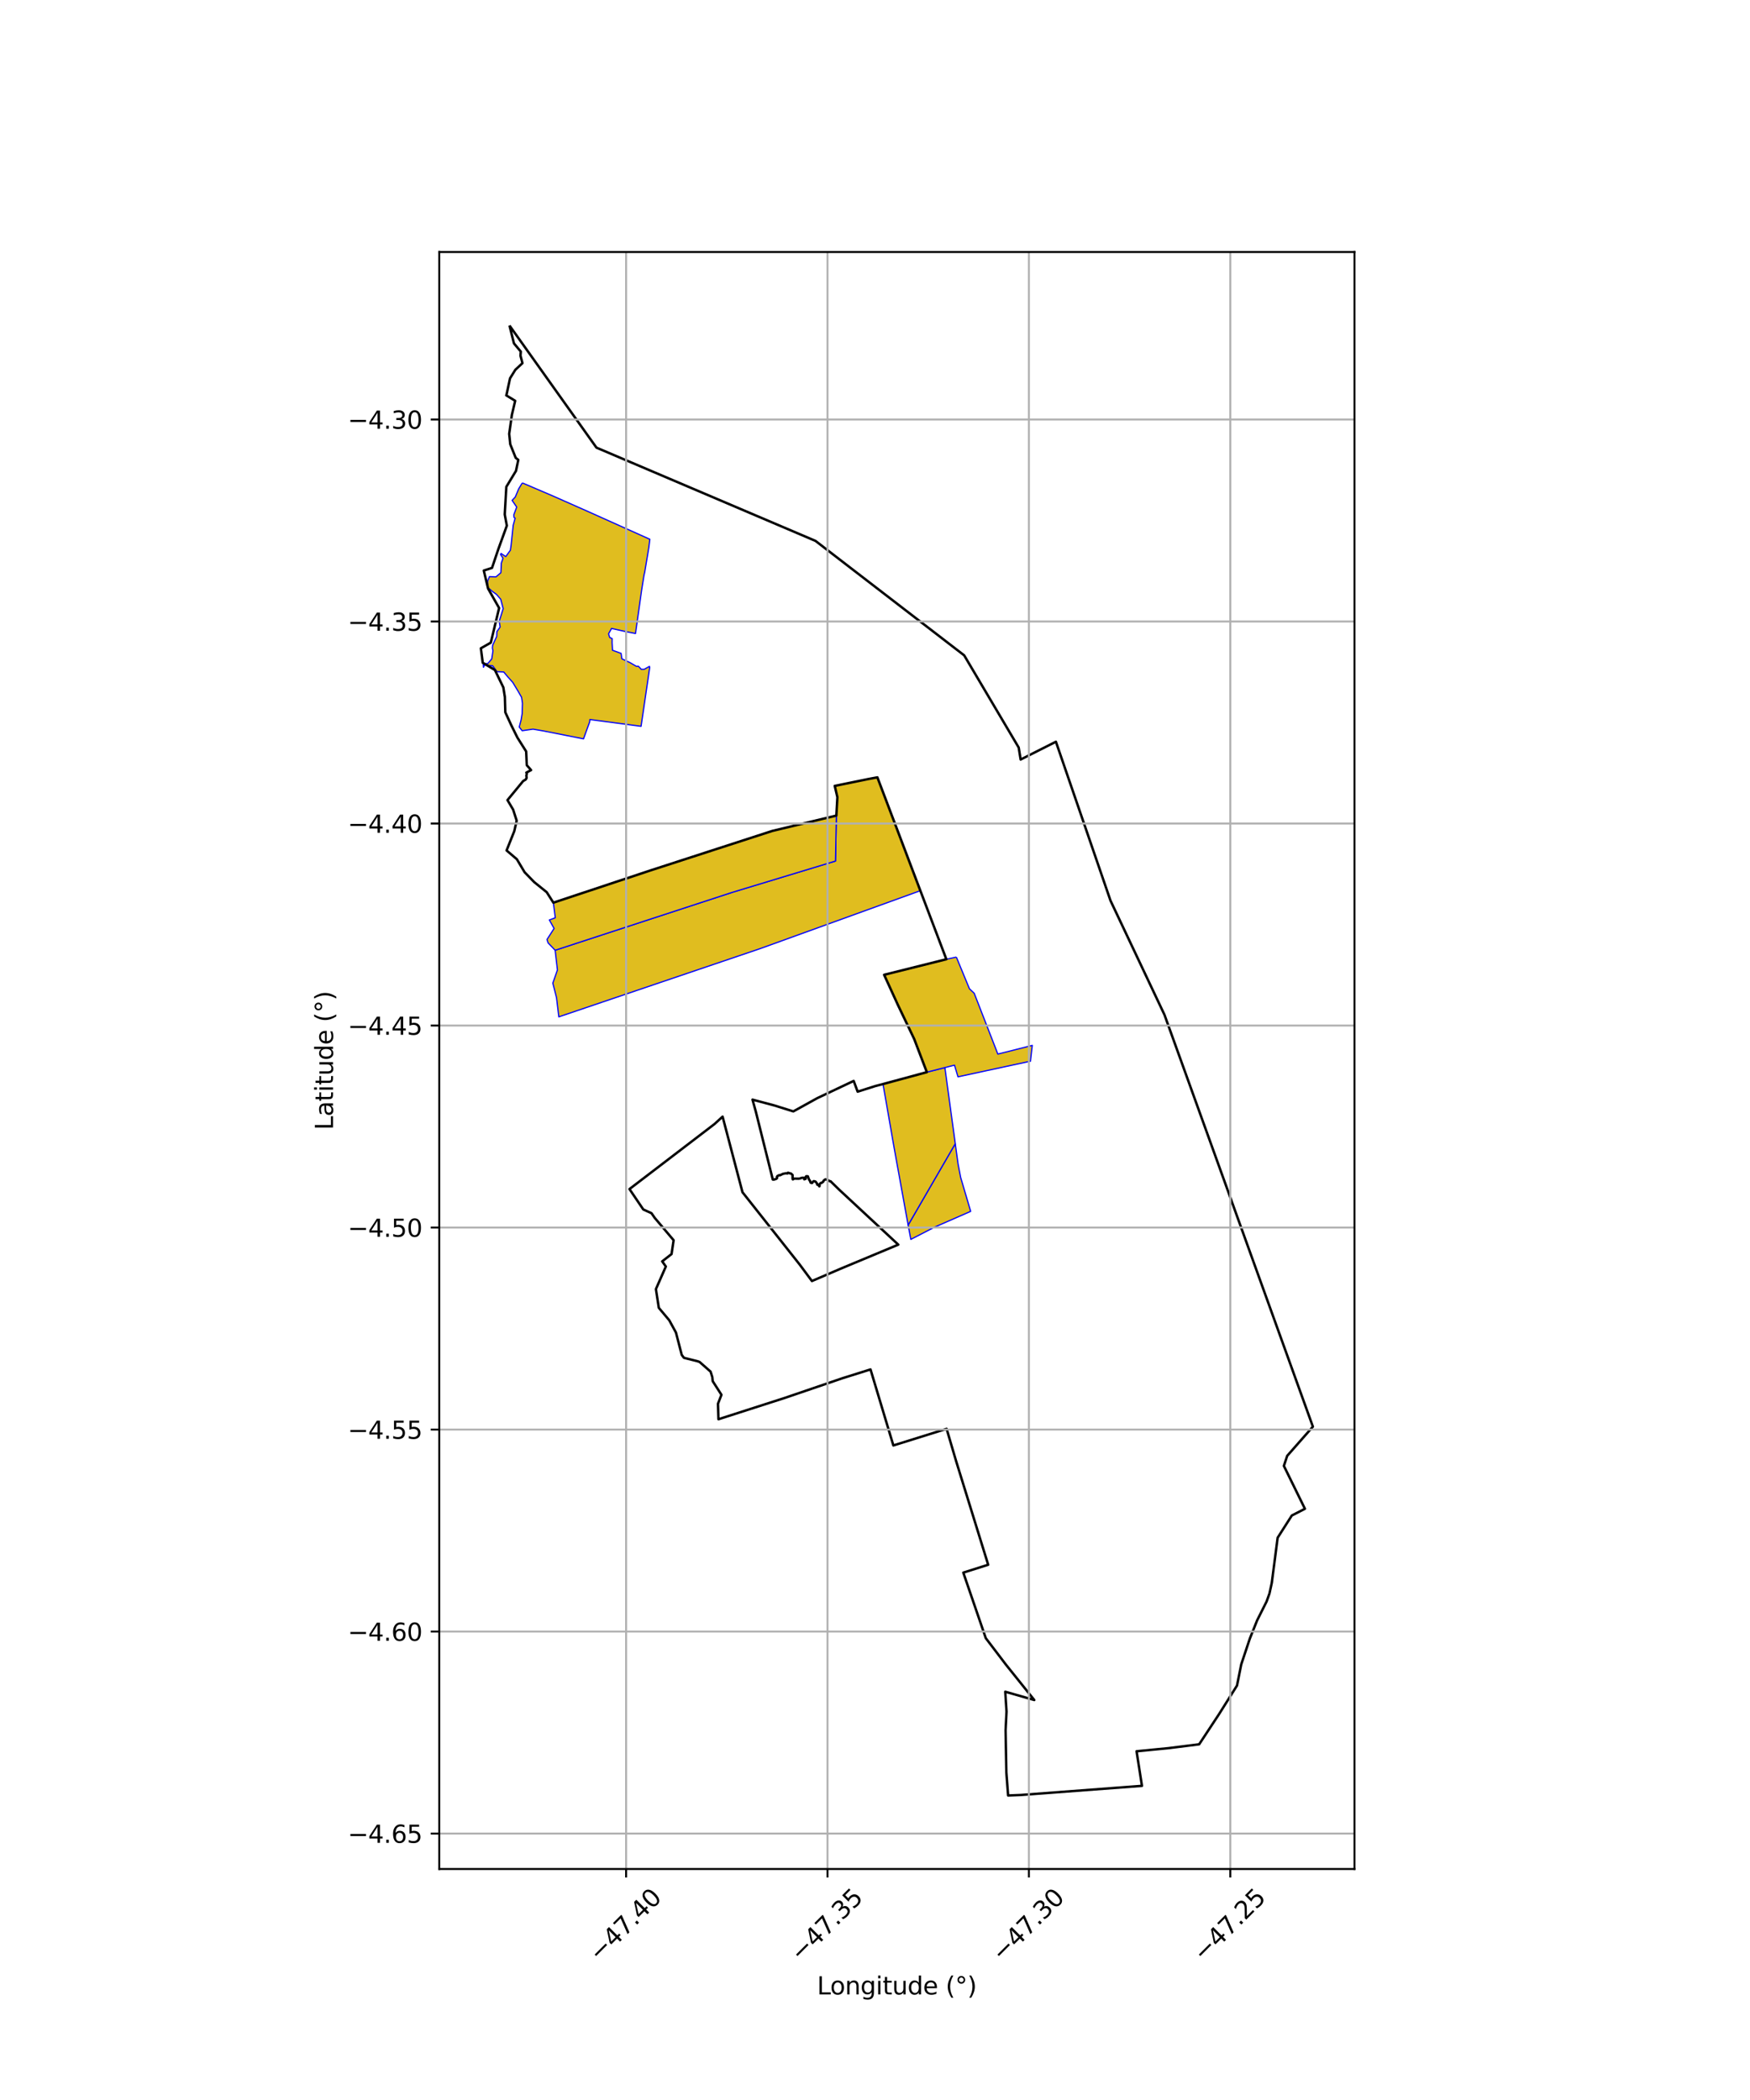 <?xml version="1.0" encoding="utf-8" standalone="no"?>
<!DOCTYPE svg PUBLIC "-//W3C//DTD SVG 1.1//EN"
  "http://www.w3.org/Graphics/SVG/1.1/DTD/svg11.dtd">
<svg xmlns:xlink="http://www.w3.org/1999/xlink" width="720pt" height="864pt" viewBox="0 0 720 864" xmlns="http://www.w3.org/2000/svg" version="1.1">
 <defs>
  <style type="text/css">*{stroke-linejoin: round; stroke-linecap: butt}</style>
 </defs>
 <g id="figure_1">
  <g id="patch_1">
   <path d="M 0 864 
L 720 864 
L 720 0 
L 0 0 
z
" style="fill: #ffffff"/>
  </g>
  <g id="axes_1">
   <g id="patch_2">
    <path d="M 180.726 768.96 
L 557.274 768.96 
L 557.274 103.68 
L 180.726 103.68 
z
" style="fill: #ffffff"/>
   </g>
   <g id="PatchCollection_1">
    <path d="M 214.945 198.694 
L 227.712 204.156 
L 242.272 210.604 
L 257.433 217.411 
L 267.365 221.866 
L 266.979 225.048 
L 265.268 235.35 
L 264.925 236.853 
L 263.98 242.834 
L 261.459 260.651 
L 257.726 259.917 
L 251.605 258.567 
L 250.372 260.769 
L 250.84 262.273 
L 251.863 262.756 
L 251.835 264.431 
L 252.003 267.531 
L 255.54 268.82 
L 255.836 271.047 
L 259.08 272.553 
L 261.821 274.138 
L 262.632 274.104 
L 263.876 275.398 
L 265.015 275.381 
L 267.202 274.166 
L 267.317 274.576 
L 263.756 298.826 
L 242.691 296.032 
L 242.624 296.945 
L 240.072 303.988 
L 223.863 300.781 
L 219.302 299.996 
L 214.835 300.639 
L 213.627 299.116 
L 214.385 296.224 
L 214.826 293.572 
L 214.948 289.347 
L 214.578 286.877 
L 213.079 284.257 
L 210.951 280.739 
L 208.962 278.525 
L 207.232 276.458 
L 204.478 276.344 
L 202.684 273.911 
L 199.406 273.629 
L 198.893 274.526 
L 198.823 273.262 
L 200.737 272.952 
L 202.306 271.106 
L 202.815 267.763 
L 202.575 266.586 
L 202.7 265.441 
L 204.351 261.846 
L 204.427 259.865 
L 205.769 257.979 
L 205.446 255.948 
L 205.583 254.997 
L 207.025 250.413 
L 206.011 246.557 
L 204.289 244.575 
L 202.422 243.205 
L 201.201 242.124 
L 200.703 242.292 
L 200.662 241.894 
L 200.625 239.07 
L 201.382 237.233 
L 204.053 237.332 
L 206.064 235.642 
L 206.257 231.686 
L 206.954 229.677 
L 205.927 228.122 
L 206.148 227.715 
L 208.09 228.992 
L 209.978 226.385 
L 210.29 224.294 
L 210.552 221.72 
L 211.133 216.129 
L 211.942 213.186 
L 211.474 212.894 
L 211.408 211.777 
L 212.583 208.616 
L 210.693 205.861 
L 211.988 204.49 
L 213.418 201.092 
L 214.682 199.024 
L 214.945 198.694 
" clip-path="url(#p73a1fbc412)" style="fill: #e0bd1f; stroke: #0000ff; stroke-width: 0.5"/>
    <path d="M 393.03 470.544 
L 394.178 478.947 
L 395.257 484.481 
L 399.36 498.393 
L 384.488 504.894 
L 374.737 509.919 
L 373.63 504.031 
L 393.03 470.544 
" clip-path="url(#p73a1fbc412)" style="fill: #e0bd1f; stroke: #0000ff; stroke-width: 0.5"/>
    <path d="M 388.751 439.233 
L 393.03 470.544 
L 373.63 504.031 
L 367.951 472.73 
L 363.295 446.009 
L 381.327 441.122 
L 388.751 439.233 
" clip-path="url(#p73a1fbc412)" style="fill: #e0bd1f; stroke: #0000ff; stroke-width: 0.5"/>
    <path d="M 393.476 393.781 
L 398.857 406.811 
L 400.814 408.655 
L 410.543 433.682 
L 424.71 430.102 
L 423.966 436.614 
L 394.135 443.039 
L 392.707 438.232 
L 388.751 439.233 
L 381.327 441.122 
L 376.133 427.493 
L 369.48 413.588 
L 363.752 401.058 
L 389.359 394.664 
L 393.476 393.781 
" clip-path="url(#p73a1fbc412)" style="fill: #e0bd1f; stroke: #0000ff; stroke-width: 0.5"/>
    <path d="M 360.982 319.826 
L 378.553 366.497 
L 312.704 390.314 
L 229.906 418.366 
L 228.978 410.53 
L 227.449 404.481 
L 229.344 399.063 
L 228.401 390.96 
L 301.195 367.156 
L 343.741 354.256 
L 344.095 335.549 
L 344.523 327.989 
L 343.434 323.339 
L 357.197 320.528 
L 360.982 319.826 
" clip-path="url(#p73a1fbc412)" style="fill: #e0bd1f; stroke: #0000ff; stroke-width: 0.5"/>
    <path d="M 344.095 335.549 
L 343.741 354.256 
L 301.195 367.156 
L 228.401 390.96 
L 225.49 387.933 
L 225.041 386.541 
L 227.975 381.995 
L 226.015 378.505 
L 228.45 377.603 
L 227.675 371.385 
L 267.975 358 
L 279.827 354.233 
L 293.462 349.79 
L 317.764 341.863 
L 344.095 335.549 
" clip-path="url(#p73a1fbc412)" style="fill: #e0bd1f; stroke: #0000ff; stroke-width: 0.5"/>
   </g>
   <g id="PatchCollection_2">
    <path d="M 209.611 133.92 
L 245.394 184.17 
L 335.523 222.545 
L 396.7 269.64 
L 419.116 307.552 
L 419.925 312.493 
L 434.432 305.172 
L 456.892 370.549 
L 479.104 417.53 
L 540.158 586.963 
L 529.588 598.982 
L 528.223 603.113 
L 536.881 620.759 
L 531.499 623.517 
L 525.658 632.668 
L 523.246 651.257 
L 522.279 655.663 
L 521.11 658.915 
L 517.211 666.688 
L 514.214 674.178 
L 510.686 684.767 
L 508.936 693.495 
L 501.485 705.345 
L 493.369 717.655 
L 480.642 719.253 
L 467.617 720.523 
L 469.83 734.753 
L 419.985 738.508 
L 414.769 738.72 
L 414.041 729.25 
L 413.728 711.871 
L 414.112 704.189 
L 413.589 696.024 
L 425.537 699.437 
L 413.897 684.915 
L 405.577 673.982 
L 396.327 647.022 
L 406.567 643.782 
L 393.361 601.095 
L 389.459 587.855 
L 367.555 594.7 
L 358.154 563.423 
L 346.699 567.014 
L 322.81 575.167 
L 295.592 583.913 
L 295.397 577.536 
L 296.824 573.86 
L 293.236 568.264 
L 293.057 566.558 
L 292.353 564.327 
L 287.823 560.346 
L 286.885 560.02 
L 281.392 558.647 
L 280.488 557.449 
L 278.109 548.254 
L 275.339 543.183 
L 271.053 538.081 
L 269.862 530.375 
L 273.95 521.084 
L 272.447 518.964 
L 276.294 515.954 
L 277.146 510.269 
L 269.344 501.036 
L 268.043 499.142 
L 264.667 497.611 
L 258.985 489.217 
L 293.941 462.479 
L 297.298 459.421 
L 305.483 490.523 
L 329.013 520.274 
L 334.047 527.054 
L 345.791 522.011 
L 369.578 512.084 
L 345.369 489.571 
L 341.721 486.011 
L 341.406 486.009 
L 340.94 485.707 
L 340.814 485.715 
L 340.398 485.377 
L 339.722 485.235 
L 339.416 485.295 
L 338.855 485.777 
L 338.649 486.247 
L 338.49 486.318 
L 338.026 486.694 
L 337.738 486.68 
L 337.301 487.07 
L 337.097 487.602 
L 337.231 487.831 
L 337.106 488.112 
L 337.04 487.937 
L 336.75 487.623 
L 336.191 487.347 
L 336.217 487.041 
L 335.552 486.147 
L 334.845 485.953 
L 334.52 486.128 
L 334.16 486.694 
L 333.849 486.705 
L 333.53 486.575 
L 333.259 485.856 
L 332.84 485.261 
L 332.369 483.966 
L 331.741 483.932 
L 331.506 484.145 
L 331.59 484.311 
L 331.418 484.461 
L 331.372 484.79 
L 331.482 484.999 
L 330.893 485.201 
L 330.929 484.853 
L 330.801 484.659 
L 330.505 484.533 
L 329.662 484.63 
L 329.34 484.814 
L 328.569 484.947 
L 326.478 484.899 
L 326.477 485.082 
L 326.206 485.242 
L 326.081 484.946 
L 326.076 483.424 
L 325.397 482.791 
L 324.745 482.701 
L 324.423 482.517 
L 324.139 482.505 
L 323.931 482.818 
L 323.298 482.72 
L 322.141 482.954 
L 321.066 483.46 
L 320.972 483.539 
L 320.612 483.484 
L 319.829 483.869 
L 319.638 484.219 
L 319.714 484.314 
L 319.665 484.776 
L 319.271 485.066 
L 318.368 485.325 
L 317.945 485.291 
L 310.97 457.366 
L 309.597 452.421 
L 318.571 454.809 
L 326.395 457.262 
L 336.279 451.794 
L 351.229 444.719 
L 352.858 449.142 
L 360.108 446.842 
L 363.295 446.009 
L 381.327 441.122 
L 376.133 427.493 
L 369.48 413.588 
L 363.75 401.059 
L 389.357 394.663 
L 360.982 319.826 
L 357.197 320.528 
L 343.434 323.339 
L 344.523 327.989 
L 344.095 335.549 
L 317.764 341.863 
L 267.975 358 
L 227.676 371.385 
L 224.932 367.074 
L 219.777 362.913 
L 215.846 358.865 
L 212.649 353.508 
L 208.421 349.899 
L 211.593 341.95 
L 212.574 337.65 
L 211.116 333.102 
L 208.79 329.178 
L 215.243 321.342 
L 216.299 320.717 
L 216.668 320.05 
L 216.561 319.076 
L 216.764 318.309 
L 216.54 317.879 
L 218.505 316.841 
L 216.732 314.829 
L 216.483 309.177 
L 212.887 303.482 
L 210.339 298.355 
L 207.906 293.074 
L 207.722 286.798 
L 207.088 282.827 
L 203.618 275.664 
L 198.617 272.681 
L 197.842 266.729 
L 201.929 264.399 
L 205.347 250.159 
L 200.816 242.175 
L 199.045 234.749 
L 202.428 233.653 
L 205.027 225.934 
L 208.527 216.283 
L 207.667 211.653 
L 208.318 200.289 
L 212.294 193.727 
L 213.246 189.201 
L 212.184 188.386 
L 209.937 182.786 
L 209.497 178.499 
L 210.599 170.698 
L 211.958 164.902 
L 208.277 162.654 
L 208.394 162.424 
L 209.839 155.66 
L 212.039 152.128 
L 214.959 149.414 
L 214.14 146.336 
L 214.268 144.654 
L 211.456 141.281 
L 209.611 133.92 
L 209.611 133.92 
" clip-path="url(#p73a1fbc412)" style="fill: none; stroke: #000000"/>
   </g>
   <g id="matplotlib.axis_1">
    <g id="xtick_1">
     <g id="line2d_1">
      <path d="M 257.594 768.96 
L 257.594 103.68 
" clip-path="url(#p73a1fbc412)" style="fill: none; stroke: #b0b0b0; stroke-width: 0.8; stroke-linecap: square"/>
     </g>
     <g id="line2d_2">
      <defs>
       <path id="m6ed5b6f17c" d="M 0 0 
L 0 3.5 
" style="stroke: #000000; stroke-width: 0.8"/>
      </defs>
      <g>
       <use xlink:href="#m6ed5b6f17c" x="257.594" y="768.96" style="stroke: #000000; stroke-width: 0.8"/>
      </g>
     </g>
     <g id="text_1">
      <!-- −47.40 -->
      <g transform="translate(246.461 807.501) rotate(-45) scale(0.1 -0.1)">
       <defs>
        <path id="DejaVuSans-2212" d="M 678 2272 
L 4684 2272 
L 4684 1741 
L 678 1741 
L 678 2272 
z
" transform="scale(0.016)"/>
        <path id="DejaVuSans-34" d="M 2419 4116 
L 825 1625 
L 2419 1625 
L 2419 4116 
z
M 2253 4666 
L 3047 4666 
L 3047 1625 
L 3713 1625 
L 3713 1100 
L 3047 1100 
L 3047 0 
L 2419 0 
L 2419 1100 
L 313 1100 
L 313 1709 
L 2253 4666 
z
" transform="scale(0.016)"/>
        <path id="DejaVuSans-37" d="M 525 4666 
L 3525 4666 
L 3525 4397 
L 1831 0 
L 1172 0 
L 2766 4134 
L 525 4134 
L 525 4666 
z
" transform="scale(0.016)"/>
        <path id="DejaVuSans-2e" d="M 684 794 
L 1344 794 
L 1344 0 
L 684 0 
L 684 794 
z
" transform="scale(0.016)"/>
        <path id="DejaVuSans-30" d="M 2034 4250 
Q 1547 4250 1301 3770 
Q 1056 3291 1056 2328 
Q 1056 1369 1301 889 
Q 1547 409 2034 409 
Q 2525 409 2770 889 
Q 3016 1369 3016 2328 
Q 3016 3291 2770 3770 
Q 2525 4250 2034 4250 
z
M 2034 4750 
Q 2819 4750 3233 4129 
Q 3647 3509 3647 2328 
Q 3647 1150 3233 529 
Q 2819 -91 2034 -91 
Q 1250 -91 836 529 
Q 422 1150 422 2328 
Q 422 3509 836 4129 
Q 1250 4750 2034 4750 
z
" transform="scale(0.016)"/>
       </defs>
       <use xlink:href="#DejaVuSans-2212"/>
       <use xlink:href="#DejaVuSans-34" transform="translate(83.789 0)"/>
       <use xlink:href="#DejaVuSans-37" transform="translate(147.412 0)"/>
       <use xlink:href="#DejaVuSans-2e" transform="translate(211.035 0)"/>
       <use xlink:href="#DejaVuSans-34" transform="translate(242.822 0)"/>
       <use xlink:href="#DejaVuSans-30" transform="translate(306.445 0)"/>
      </g>
     </g>
    </g>
    <g id="xtick_2">
     <g id="line2d_3">
      <path d="M 340.456 768.96 
L 340.456 103.68 
" clip-path="url(#p73a1fbc412)" style="fill: none; stroke: #b0b0b0; stroke-width: 0.8; stroke-linecap: square"/>
     </g>
     <g id="line2d_4">
      <g>
       <use xlink:href="#m6ed5b6f17c" x="340.456" y="768.96" style="stroke: #000000; stroke-width: 0.8"/>
      </g>
     </g>
     <g id="text_2">
      <!-- −47.35 -->
      <g transform="translate(329.323 807.501) rotate(-45) scale(0.1 -0.1)">
       <defs>
        <path id="DejaVuSans-33" d="M 2597 2516 
Q 3050 2419 3304 2112 
Q 3559 1806 3559 1356 
Q 3559 666 3084 287 
Q 2609 -91 1734 -91 
Q 1441 -91 1130 -33 
Q 819 25 488 141 
L 488 750 
Q 750 597 1062 519 
Q 1375 441 1716 441 
Q 2309 441 2620 675 
Q 2931 909 2931 1356 
Q 2931 1769 2642 2001 
Q 2353 2234 1838 2234 
L 1294 2234 
L 1294 2753 
L 1863 2753 
Q 2328 2753 2575 2939 
Q 2822 3125 2822 3475 
Q 2822 3834 2567 4026 
Q 2313 4219 1838 4219 
Q 1578 4219 1281 4162 
Q 984 4106 628 3988 
L 628 4550 
Q 988 4650 1302 4700 
Q 1616 4750 1894 4750 
Q 2613 4750 3031 4423 
Q 3450 4097 3450 3541 
Q 3450 3153 3228 2886 
Q 3006 2619 2597 2516 
z
" transform="scale(0.016)"/>
        <path id="DejaVuSans-35" d="M 691 4666 
L 3169 4666 
L 3169 4134 
L 1269 4134 
L 1269 2991 
Q 1406 3038 1543 3061 
Q 1681 3084 1819 3084 
Q 2600 3084 3056 2656 
Q 3513 2228 3513 1497 
Q 3513 744 3044 326 
Q 2575 -91 1722 -91 
Q 1428 -91 1123 -41 
Q 819 9 494 109 
L 494 744 
Q 775 591 1075 516 
Q 1375 441 1709 441 
Q 2250 441 2565 725 
Q 2881 1009 2881 1497 
Q 2881 1984 2565 2268 
Q 2250 2553 1709 2553 
Q 1456 2553 1204 2497 
Q 953 2441 691 2322 
L 691 4666 
z
" transform="scale(0.016)"/>
       </defs>
       <use xlink:href="#DejaVuSans-2212"/>
       <use xlink:href="#DejaVuSans-34" transform="translate(83.789 0)"/>
       <use xlink:href="#DejaVuSans-37" transform="translate(147.412 0)"/>
       <use xlink:href="#DejaVuSans-2e" transform="translate(211.035 0)"/>
       <use xlink:href="#DejaVuSans-33" transform="translate(242.822 0)"/>
       <use xlink:href="#DejaVuSans-35" transform="translate(306.445 0)"/>
      </g>
     </g>
    </g>
    <g id="xtick_3">
     <g id="line2d_5">
      <path d="M 423.318 768.96 
L 423.318 103.68 
" clip-path="url(#p73a1fbc412)" style="fill: none; stroke: #b0b0b0; stroke-width: 0.8; stroke-linecap: square"/>
     </g>
     <g id="line2d_6">
      <g>
       <use xlink:href="#m6ed5b6f17c" x="423.318" y="768.96" style="stroke: #000000; stroke-width: 0.8"/>
      </g>
     </g>
     <g id="text_3">
      <!-- −47.30 -->
      <g transform="translate(412.185 807.501) rotate(-45) scale(0.1 -0.1)">
       <use xlink:href="#DejaVuSans-2212"/>
       <use xlink:href="#DejaVuSans-34" transform="translate(83.789 0)"/>
       <use xlink:href="#DejaVuSans-37" transform="translate(147.412 0)"/>
       <use xlink:href="#DejaVuSans-2e" transform="translate(211.035 0)"/>
       <use xlink:href="#DejaVuSans-33" transform="translate(242.822 0)"/>
       <use xlink:href="#DejaVuSans-30" transform="translate(306.445 0)"/>
      </g>
     </g>
    </g>
    <g id="xtick_4">
     <g id="line2d_7">
      <path d="M 506.18 768.96 
L 506.18 103.68 
" clip-path="url(#p73a1fbc412)" style="fill: none; stroke: #b0b0b0; stroke-width: 0.8; stroke-linecap: square"/>
     </g>
     <g id="line2d_8">
      <g>
       <use xlink:href="#m6ed5b6f17c" x="506.18" y="768.96" style="stroke: #000000; stroke-width: 0.8"/>
      </g>
     </g>
     <g id="text_4">
      <!-- −47.25 -->
      <g transform="translate(495.046 807.501) rotate(-45) scale(0.1 -0.1)">
       <defs>
        <path id="DejaVuSans-32" d="M 1228 531 
L 3431 531 
L 3431 0 
L 469 0 
L 469 531 
Q 828 903 1448 1529 
Q 2069 2156 2228 2338 
Q 2531 2678 2651 2914 
Q 2772 3150 2772 3378 
Q 2772 3750 2511 3984 
Q 2250 4219 1831 4219 
Q 1534 4219 1204 4116 
Q 875 4013 500 3803 
L 500 4441 
Q 881 4594 1212 4672 
Q 1544 4750 1819 4750 
Q 2544 4750 2975 4387 
Q 3406 4025 3406 3419 
Q 3406 3131 3298 2873 
Q 3191 2616 2906 2266 
Q 2828 2175 2409 1742 
Q 1991 1309 1228 531 
z
" transform="scale(0.016)"/>
       </defs>
       <use xlink:href="#DejaVuSans-2212"/>
       <use xlink:href="#DejaVuSans-34" transform="translate(83.789 0)"/>
       <use xlink:href="#DejaVuSans-37" transform="translate(147.412 0)"/>
       <use xlink:href="#DejaVuSans-2e" transform="translate(211.035 0)"/>
       <use xlink:href="#DejaVuSans-32" transform="translate(242.822 0)"/>
       <use xlink:href="#DejaVuSans-35" transform="translate(306.445 0)"/>
      </g>
     </g>
    </g>
    <g id="text_5">
     <!-- Longitude (°) -->
     <g transform="translate(336.14 820.57) scale(0.1 -0.1)">
      <defs>
       <path id="DejaVuSans-4c" d="M 628 4666 
L 1259 4666 
L 1259 531 
L 3531 531 
L 3531 0 
L 628 0 
L 628 4666 
z
" transform="scale(0.016)"/>
       <path id="DejaVuSans-6f" d="M 1959 3097 
Q 1497 3097 1228 2736 
Q 959 2375 959 1747 
Q 959 1119 1226 758 
Q 1494 397 1959 397 
Q 2419 397 2687 759 
Q 2956 1122 2956 1747 
Q 2956 2369 2687 2733 
Q 2419 3097 1959 3097 
z
M 1959 3584 
Q 2709 3584 3137 3096 
Q 3566 2609 3566 1747 
Q 3566 888 3137 398 
Q 2709 -91 1959 -91 
Q 1206 -91 779 398 
Q 353 888 353 1747 
Q 353 2609 779 3096 
Q 1206 3584 1959 3584 
z
" transform="scale(0.016)"/>
       <path id="DejaVuSans-6e" d="M 3513 2113 
L 3513 0 
L 2938 0 
L 2938 2094 
Q 2938 2591 2744 2837 
Q 2550 3084 2163 3084 
Q 1697 3084 1428 2787 
Q 1159 2491 1159 1978 
L 1159 0 
L 581 0 
L 581 3500 
L 1159 3500 
L 1159 2956 
Q 1366 3272 1645 3428 
Q 1925 3584 2291 3584 
Q 2894 3584 3203 3211 
Q 3513 2838 3513 2113 
z
" transform="scale(0.016)"/>
       <path id="DejaVuSans-67" d="M 2906 1791 
Q 2906 2416 2648 2759 
Q 2391 3103 1925 3103 
Q 1463 3103 1205 2759 
Q 947 2416 947 1791 
Q 947 1169 1205 825 
Q 1463 481 1925 481 
Q 2391 481 2648 825 
Q 2906 1169 2906 1791 
z
M 3481 434 
Q 3481 -459 3084 -895 
Q 2688 -1331 1869 -1331 
Q 1566 -1331 1297 -1286 
Q 1028 -1241 775 -1147 
L 775 -588 
Q 1028 -725 1275 -790 
Q 1522 -856 1778 -856 
Q 2344 -856 2625 -561 
Q 2906 -266 2906 331 
L 2906 616 
Q 2728 306 2450 153 
Q 2172 0 1784 0 
Q 1141 0 747 490 
Q 353 981 353 1791 
Q 353 2603 747 3093 
Q 1141 3584 1784 3584 
Q 2172 3584 2450 3431 
Q 2728 3278 2906 2969 
L 2906 3500 
L 3481 3500 
L 3481 434 
z
" transform="scale(0.016)"/>
       <path id="DejaVuSans-69" d="M 603 3500 
L 1178 3500 
L 1178 0 
L 603 0 
L 603 3500 
z
M 603 4863 
L 1178 4863 
L 1178 4134 
L 603 4134 
L 603 4863 
z
" transform="scale(0.016)"/>
       <path id="DejaVuSans-74" d="M 1172 4494 
L 1172 3500 
L 2356 3500 
L 2356 3053 
L 1172 3053 
L 1172 1153 
Q 1172 725 1289 603 
Q 1406 481 1766 481 
L 2356 481 
L 2356 0 
L 1766 0 
Q 1100 0 847 248 
Q 594 497 594 1153 
L 594 3053 
L 172 3053 
L 172 3500 
L 594 3500 
L 594 4494 
L 1172 4494 
z
" transform="scale(0.016)"/>
       <path id="DejaVuSans-75" d="M 544 1381 
L 544 3500 
L 1119 3500 
L 1119 1403 
Q 1119 906 1312 657 
Q 1506 409 1894 409 
Q 2359 409 2629 706 
Q 2900 1003 2900 1516 
L 2900 3500 
L 3475 3500 
L 3475 0 
L 2900 0 
L 2900 538 
Q 2691 219 2414 64 
Q 2138 -91 1772 -91 
Q 1169 -91 856 284 
Q 544 659 544 1381 
z
M 1991 3584 
L 1991 3584 
z
" transform="scale(0.016)"/>
       <path id="DejaVuSans-64" d="M 2906 2969 
L 2906 4863 
L 3481 4863 
L 3481 0 
L 2906 0 
L 2906 525 
Q 2725 213 2448 61 
Q 2172 -91 1784 -91 
Q 1150 -91 751 415 
Q 353 922 353 1747 
Q 353 2572 751 3078 
Q 1150 3584 1784 3584 
Q 2172 3584 2448 3432 
Q 2725 3281 2906 2969 
z
M 947 1747 
Q 947 1113 1208 752 
Q 1469 391 1925 391 
Q 2381 391 2643 752 
Q 2906 1113 2906 1747 
Q 2906 2381 2643 2742 
Q 2381 3103 1925 3103 
Q 1469 3103 1208 2742 
Q 947 2381 947 1747 
z
" transform="scale(0.016)"/>
       <path id="DejaVuSans-65" d="M 3597 1894 
L 3597 1613 
L 953 1613 
Q 991 1019 1311 708 
Q 1631 397 2203 397 
Q 2534 397 2845 478 
Q 3156 559 3463 722 
L 3463 178 
Q 3153 47 2828 -22 
Q 2503 -91 2169 -91 
Q 1331 -91 842 396 
Q 353 884 353 1716 
Q 353 2575 817 3079 
Q 1281 3584 2069 3584 
Q 2775 3584 3186 3129 
Q 3597 2675 3597 1894 
z
M 3022 2063 
Q 3016 2534 2758 2815 
Q 2500 3097 2075 3097 
Q 1594 3097 1305 2825 
Q 1016 2553 972 2059 
L 3022 2063 
z
" transform="scale(0.016)"/>
       <path id="DejaVuSans-20" transform="scale(0.016)"/>
       <path id="DejaVuSans-28" d="M 1984 4856 
Q 1566 4138 1362 3434 
Q 1159 2731 1159 2009 
Q 1159 1288 1364 580 
Q 1569 -128 1984 -844 
L 1484 -844 
Q 1016 -109 783 600 
Q 550 1309 550 2009 
Q 550 2706 781 3412 
Q 1013 4119 1484 4856 
L 1984 4856 
z
" transform="scale(0.016)"/>
       <path id="DejaVuSans-b0" d="M 1600 4347 
Q 1350 4347 1178 4173 
Q 1006 4000 1006 3750 
Q 1006 3503 1178 3333 
Q 1350 3163 1600 3163 
Q 1850 3163 2022 3333 
Q 2194 3503 2194 3750 
Q 2194 3997 2020 4172 
Q 1847 4347 1600 4347 
z
M 1600 4750 
Q 1800 4750 1984 4673 
Q 2169 4597 2303 4453 
Q 2447 4313 2519 4134 
Q 2591 3956 2591 3750 
Q 2591 3338 2302 3052 
Q 2013 2766 1594 2766 
Q 1172 2766 890 3047 
Q 609 3328 609 3750 
Q 609 4169 896 4459 
Q 1184 4750 1600 4750 
z
" transform="scale(0.016)"/>
       <path id="DejaVuSans-29" d="M 513 4856 
L 1013 4856 
Q 1481 4119 1714 3412 
Q 1947 2706 1947 2009 
Q 1947 1309 1714 600 
Q 1481 -109 1013 -844 
L 513 -844 
Q 928 -128 1133 580 
Q 1338 1288 1338 2009 
Q 1338 2731 1133 3434 
Q 928 4138 513 4856 
z
" transform="scale(0.016)"/>
      </defs>
      <use xlink:href="#DejaVuSans-4c"/>
      <use xlink:href="#DejaVuSans-6f" transform="translate(53.963 0)"/>
      <use xlink:href="#DejaVuSans-6e" transform="translate(115.145 0)"/>
      <use xlink:href="#DejaVuSans-67" transform="translate(178.523 0)"/>
      <use xlink:href="#DejaVuSans-69" transform="translate(242 0)"/>
      <use xlink:href="#DejaVuSans-74" transform="translate(269.783 0)"/>
      <use xlink:href="#DejaVuSans-75" transform="translate(308.992 0)"/>
      <use xlink:href="#DejaVuSans-64" transform="translate(372.371 0)"/>
      <use xlink:href="#DejaVuSans-65" transform="translate(435.848 0)"/>
      <use xlink:href="#DejaVuSans-20" transform="translate(497.371 0)"/>
      <use xlink:href="#DejaVuSans-28" transform="translate(529.158 0)"/>
      <use xlink:href="#DejaVuSans-b0" transform="translate(568.172 0)"/>
      <use xlink:href="#DejaVuSans-29" transform="translate(618.172 0)"/>
     </g>
    </g>
   </g>
   <g id="matplotlib.axis_2">
    <g id="ytick_1">
     <g id="line2d_9">
      <path d="M 180.726 754.387 
L 557.274 754.387 
" clip-path="url(#p73a1fbc412)" style="fill: none; stroke: #b0b0b0; stroke-width: 0.8; stroke-linecap: square"/>
     </g>
     <g id="line2d_10">
      <defs>
       <path id="m573c02806c" d="M 0 0 
L -3.5 0 
" style="stroke: #000000; stroke-width: 0.8"/>
      </defs>
      <g>
       <use xlink:href="#m573c02806c" x="180.726" y="754.387" style="stroke: #000000; stroke-width: 0.8"/>
      </g>
     </g>
     <g id="text_6">
      <!-- −4.65 -->
      <g transform="translate(143.08 758.187) scale(0.1 -0.1)">
       <defs>
        <path id="DejaVuSans-36" d="M 2113 2584 
Q 1688 2584 1439 2293 
Q 1191 2003 1191 1497 
Q 1191 994 1439 701 
Q 1688 409 2113 409 
Q 2538 409 2786 701 
Q 3034 994 3034 1497 
Q 3034 2003 2786 2293 
Q 2538 2584 2113 2584 
z
M 3366 4563 
L 3366 3988 
Q 3128 4100 2886 4159 
Q 2644 4219 2406 4219 
Q 1781 4219 1451 3797 
Q 1122 3375 1075 2522 
Q 1259 2794 1537 2939 
Q 1816 3084 2150 3084 
Q 2853 3084 3261 2657 
Q 3669 2231 3669 1497 
Q 3669 778 3244 343 
Q 2819 -91 2113 -91 
Q 1303 -91 875 529 
Q 447 1150 447 2328 
Q 447 3434 972 4092 
Q 1497 4750 2381 4750 
Q 2619 4750 2861 4703 
Q 3103 4656 3366 4563 
z
" transform="scale(0.016)"/>
       </defs>
       <use xlink:href="#DejaVuSans-2212"/>
       <use xlink:href="#DejaVuSans-34" transform="translate(83.789 0)"/>
       <use xlink:href="#DejaVuSans-2e" transform="translate(147.412 0)"/>
       <use xlink:href="#DejaVuSans-36" transform="translate(179.199 0)"/>
       <use xlink:href="#DejaVuSans-35" transform="translate(242.822 0)"/>
      </g>
     </g>
    </g>
    <g id="ytick_2">
     <g id="line2d_11">
      <path d="M 180.726 671.274 
L 557.274 671.274 
" clip-path="url(#p73a1fbc412)" style="fill: none; stroke: #b0b0b0; stroke-width: 0.8; stroke-linecap: square"/>
     </g>
     <g id="line2d_12">
      <g>
       <use xlink:href="#m573c02806c" x="180.726" y="671.274" style="stroke: #000000; stroke-width: 0.8"/>
      </g>
     </g>
     <g id="text_7">
      <!-- −4.60 -->
      <g transform="translate(143.08 675.073) scale(0.1 -0.1)">
       <use xlink:href="#DejaVuSans-2212"/>
       <use xlink:href="#DejaVuSans-34" transform="translate(83.789 0)"/>
       <use xlink:href="#DejaVuSans-2e" transform="translate(147.412 0)"/>
       <use xlink:href="#DejaVuSans-36" transform="translate(179.199 0)"/>
       <use xlink:href="#DejaVuSans-30" transform="translate(242.822 0)"/>
      </g>
     </g>
    </g>
    <g id="ytick_3">
     <g id="line2d_13">
      <path d="M 180.726 588.161 
L 557.274 588.161 
" clip-path="url(#p73a1fbc412)" style="fill: none; stroke: #b0b0b0; stroke-width: 0.8; stroke-linecap: square"/>
     </g>
     <g id="line2d_14">
      <g>
       <use xlink:href="#m573c02806c" x="180.726" y="588.161" style="stroke: #000000; stroke-width: 0.8"/>
      </g>
     </g>
     <g id="text_8">
      <!-- −4.55 -->
      <g transform="translate(143.08 591.96) scale(0.1 -0.1)">
       <use xlink:href="#DejaVuSans-2212"/>
       <use xlink:href="#DejaVuSans-34" transform="translate(83.789 0)"/>
       <use xlink:href="#DejaVuSans-2e" transform="translate(147.412 0)"/>
       <use xlink:href="#DejaVuSans-35" transform="translate(179.199 0)"/>
       <use xlink:href="#DejaVuSans-35" transform="translate(242.822 0)"/>
      </g>
     </g>
    </g>
    <g id="ytick_4">
     <g id="line2d_15">
      <path d="M 180.726 505.047 
L 557.274 505.047 
" clip-path="url(#p73a1fbc412)" style="fill: none; stroke: #b0b0b0; stroke-width: 0.8; stroke-linecap: square"/>
     </g>
     <g id="line2d_16">
      <g>
       <use xlink:href="#m573c02806c" x="180.726" y="505.047" style="stroke: #000000; stroke-width: 0.8"/>
      </g>
     </g>
     <g id="text_9">
      <!-- −4.50 -->
      <g transform="translate(143.08 508.847) scale(0.1 -0.1)">
       <use xlink:href="#DejaVuSans-2212"/>
       <use xlink:href="#DejaVuSans-34" transform="translate(83.789 0)"/>
       <use xlink:href="#DejaVuSans-2e" transform="translate(147.412 0)"/>
       <use xlink:href="#DejaVuSans-35" transform="translate(179.199 0)"/>
       <use xlink:href="#DejaVuSans-30" transform="translate(242.822 0)"/>
      </g>
     </g>
    </g>
    <g id="ytick_5">
     <g id="line2d_17">
      <path d="M 180.726 421.934 
L 557.274 421.934 
" clip-path="url(#p73a1fbc412)" style="fill: none; stroke: #b0b0b0; stroke-width: 0.8; stroke-linecap: square"/>
     </g>
     <g id="line2d_18">
      <g>
       <use xlink:href="#m573c02806c" x="180.726" y="421.934" style="stroke: #000000; stroke-width: 0.8"/>
      </g>
     </g>
     <g id="text_10">
      <!-- −4.45 -->
      <g transform="translate(143.08 425.733) scale(0.1 -0.1)">
       <use xlink:href="#DejaVuSans-2212"/>
       <use xlink:href="#DejaVuSans-34" transform="translate(83.789 0)"/>
       <use xlink:href="#DejaVuSans-2e" transform="translate(147.412 0)"/>
       <use xlink:href="#DejaVuSans-34" transform="translate(179.199 0)"/>
       <use xlink:href="#DejaVuSans-35" transform="translate(242.822 0)"/>
      </g>
     </g>
    </g>
    <g id="ytick_6">
     <g id="line2d_19">
      <path d="M 180.726 338.821 
L 557.274 338.821 
" clip-path="url(#p73a1fbc412)" style="fill: none; stroke: #b0b0b0; stroke-width: 0.8; stroke-linecap: square"/>
     </g>
     <g id="line2d_20">
      <g>
       <use xlink:href="#m573c02806c" x="180.726" y="338.821" style="stroke: #000000; stroke-width: 0.8"/>
      </g>
     </g>
     <g id="text_11">
      <!-- −4.40 -->
      <g transform="translate(143.08 342.62) scale(0.1 -0.1)">
       <use xlink:href="#DejaVuSans-2212"/>
       <use xlink:href="#DejaVuSans-34" transform="translate(83.789 0)"/>
       <use xlink:href="#DejaVuSans-2e" transform="translate(147.412 0)"/>
       <use xlink:href="#DejaVuSans-34" transform="translate(179.199 0)"/>
       <use xlink:href="#DejaVuSans-30" transform="translate(242.822 0)"/>
      </g>
     </g>
    </g>
    <g id="ytick_7">
     <g id="line2d_21">
      <path d="M 180.726 255.707 
L 557.274 255.707 
" clip-path="url(#p73a1fbc412)" style="fill: none; stroke: #b0b0b0; stroke-width: 0.8; stroke-linecap: square"/>
     </g>
     <g id="line2d_22">
      <g>
       <use xlink:href="#m573c02806c" x="180.726" y="255.707" style="stroke: #000000; stroke-width: 0.8"/>
      </g>
     </g>
     <g id="text_12">
      <!-- −4.35 -->
      <g transform="translate(143.08 259.507) scale(0.1 -0.1)">
       <use xlink:href="#DejaVuSans-2212"/>
       <use xlink:href="#DejaVuSans-34" transform="translate(83.789 0)"/>
       <use xlink:href="#DejaVuSans-2e" transform="translate(147.412 0)"/>
       <use xlink:href="#DejaVuSans-33" transform="translate(179.199 0)"/>
       <use xlink:href="#DejaVuSans-35" transform="translate(242.822 0)"/>
      </g>
     </g>
    </g>
    <g id="ytick_8">
     <g id="line2d_23">
      <path d="M 180.726 172.594 
L 557.274 172.594 
" clip-path="url(#p73a1fbc412)" style="fill: none; stroke: #b0b0b0; stroke-width: 0.8; stroke-linecap: square"/>
     </g>
     <g id="line2d_24">
      <g>
       <use xlink:href="#m573c02806c" x="180.726" y="172.594" style="stroke: #000000; stroke-width: 0.8"/>
      </g>
     </g>
     <g id="text_13">
      <!-- −4.30 -->
      <g transform="translate(143.08 176.393) scale(0.1 -0.1)">
       <use xlink:href="#DejaVuSans-2212"/>
       <use xlink:href="#DejaVuSans-34" transform="translate(83.789 0)"/>
       <use xlink:href="#DejaVuSans-2e" transform="translate(147.412 0)"/>
       <use xlink:href="#DejaVuSans-33" transform="translate(179.199 0)"/>
       <use xlink:href="#DejaVuSans-30" transform="translate(242.822 0)"/>
      </g>
     </g>
    </g>
    <g id="text_14">
     <!-- Latitude (°) -->
     <g transform="translate(137.001 464.89) rotate(-90) scale(0.1 -0.1)">
      <defs>
       <path id="DejaVuSans-61" d="M 2194 1759 
Q 1497 1759 1228 1600 
Q 959 1441 959 1056 
Q 959 750 1161 570 
Q 1363 391 1709 391 
Q 2188 391 2477 730 
Q 2766 1069 2766 1631 
L 2766 1759 
L 2194 1759 
z
M 3341 1997 
L 3341 0 
L 2766 0 
L 2766 531 
Q 2569 213 2275 61 
Q 1981 -91 1556 -91 
Q 1019 -91 701 211 
Q 384 513 384 1019 
Q 384 1609 779 1909 
Q 1175 2209 1959 2209 
L 2766 2209 
L 2766 2266 
Q 2766 2663 2505 2880 
Q 2244 3097 1772 3097 
Q 1472 3097 1187 3025 
Q 903 2953 641 2809 
L 641 3341 
Q 956 3463 1253 3523 
Q 1550 3584 1831 3584 
Q 2591 3584 2966 3190 
Q 3341 2797 3341 1997 
z
" transform="scale(0.016)"/>
      </defs>
      <use xlink:href="#DejaVuSans-4c"/>
      <use xlink:href="#DejaVuSans-61" transform="translate(55.713 0)"/>
      <use xlink:href="#DejaVuSans-74" transform="translate(116.992 0)"/>
      <use xlink:href="#DejaVuSans-69" transform="translate(156.201 0)"/>
      <use xlink:href="#DejaVuSans-74" transform="translate(183.984 0)"/>
      <use xlink:href="#DejaVuSans-75" transform="translate(223.193 0)"/>
      <use xlink:href="#DejaVuSans-64" transform="translate(286.572 0)"/>
      <use xlink:href="#DejaVuSans-65" transform="translate(350.049 0)"/>
      <use xlink:href="#DejaVuSans-20" transform="translate(411.572 0)"/>
      <use xlink:href="#DejaVuSans-28" transform="translate(443.359 0)"/>
      <use xlink:href="#DejaVuSans-b0" transform="translate(482.373 0)"/>
      <use xlink:href="#DejaVuSans-29" transform="translate(532.373 0)"/>
     </g>
    </g>
   </g>
   <g id="patch_3">
    <path d="M 180.726 768.96 
L 180.726 103.68 
" style="fill: none; stroke: #000000; stroke-width: 0.8; stroke-linejoin: miter; stroke-linecap: square"/>
   </g>
   <g id="patch_4">
    <path d="M 557.274 768.96 
L 557.274 103.68 
" style="fill: none; stroke: #000000; stroke-width: 0.8; stroke-linejoin: miter; stroke-linecap: square"/>
   </g>
   <g id="patch_5">
    <path d="M 180.726 768.96 
L 557.274 768.96 
" style="fill: none; stroke: #000000; stroke-width: 0.8; stroke-linejoin: miter; stroke-linecap: square"/>
   </g>
   <g id="patch_6">
    <path d="M 180.726 103.68 
L 557.274 103.68 
" style="fill: none; stroke: #000000; stroke-width: 0.8; stroke-linejoin: miter; stroke-linecap: square"/>
   </g>
  </g>
 </g>
 <defs>
  <clipPath id="p73a1fbc412">
   <rect x="180.726" y="103.68" width="376.549" height="665.28"/>
  </clipPath>
 </defs>
</svg>
